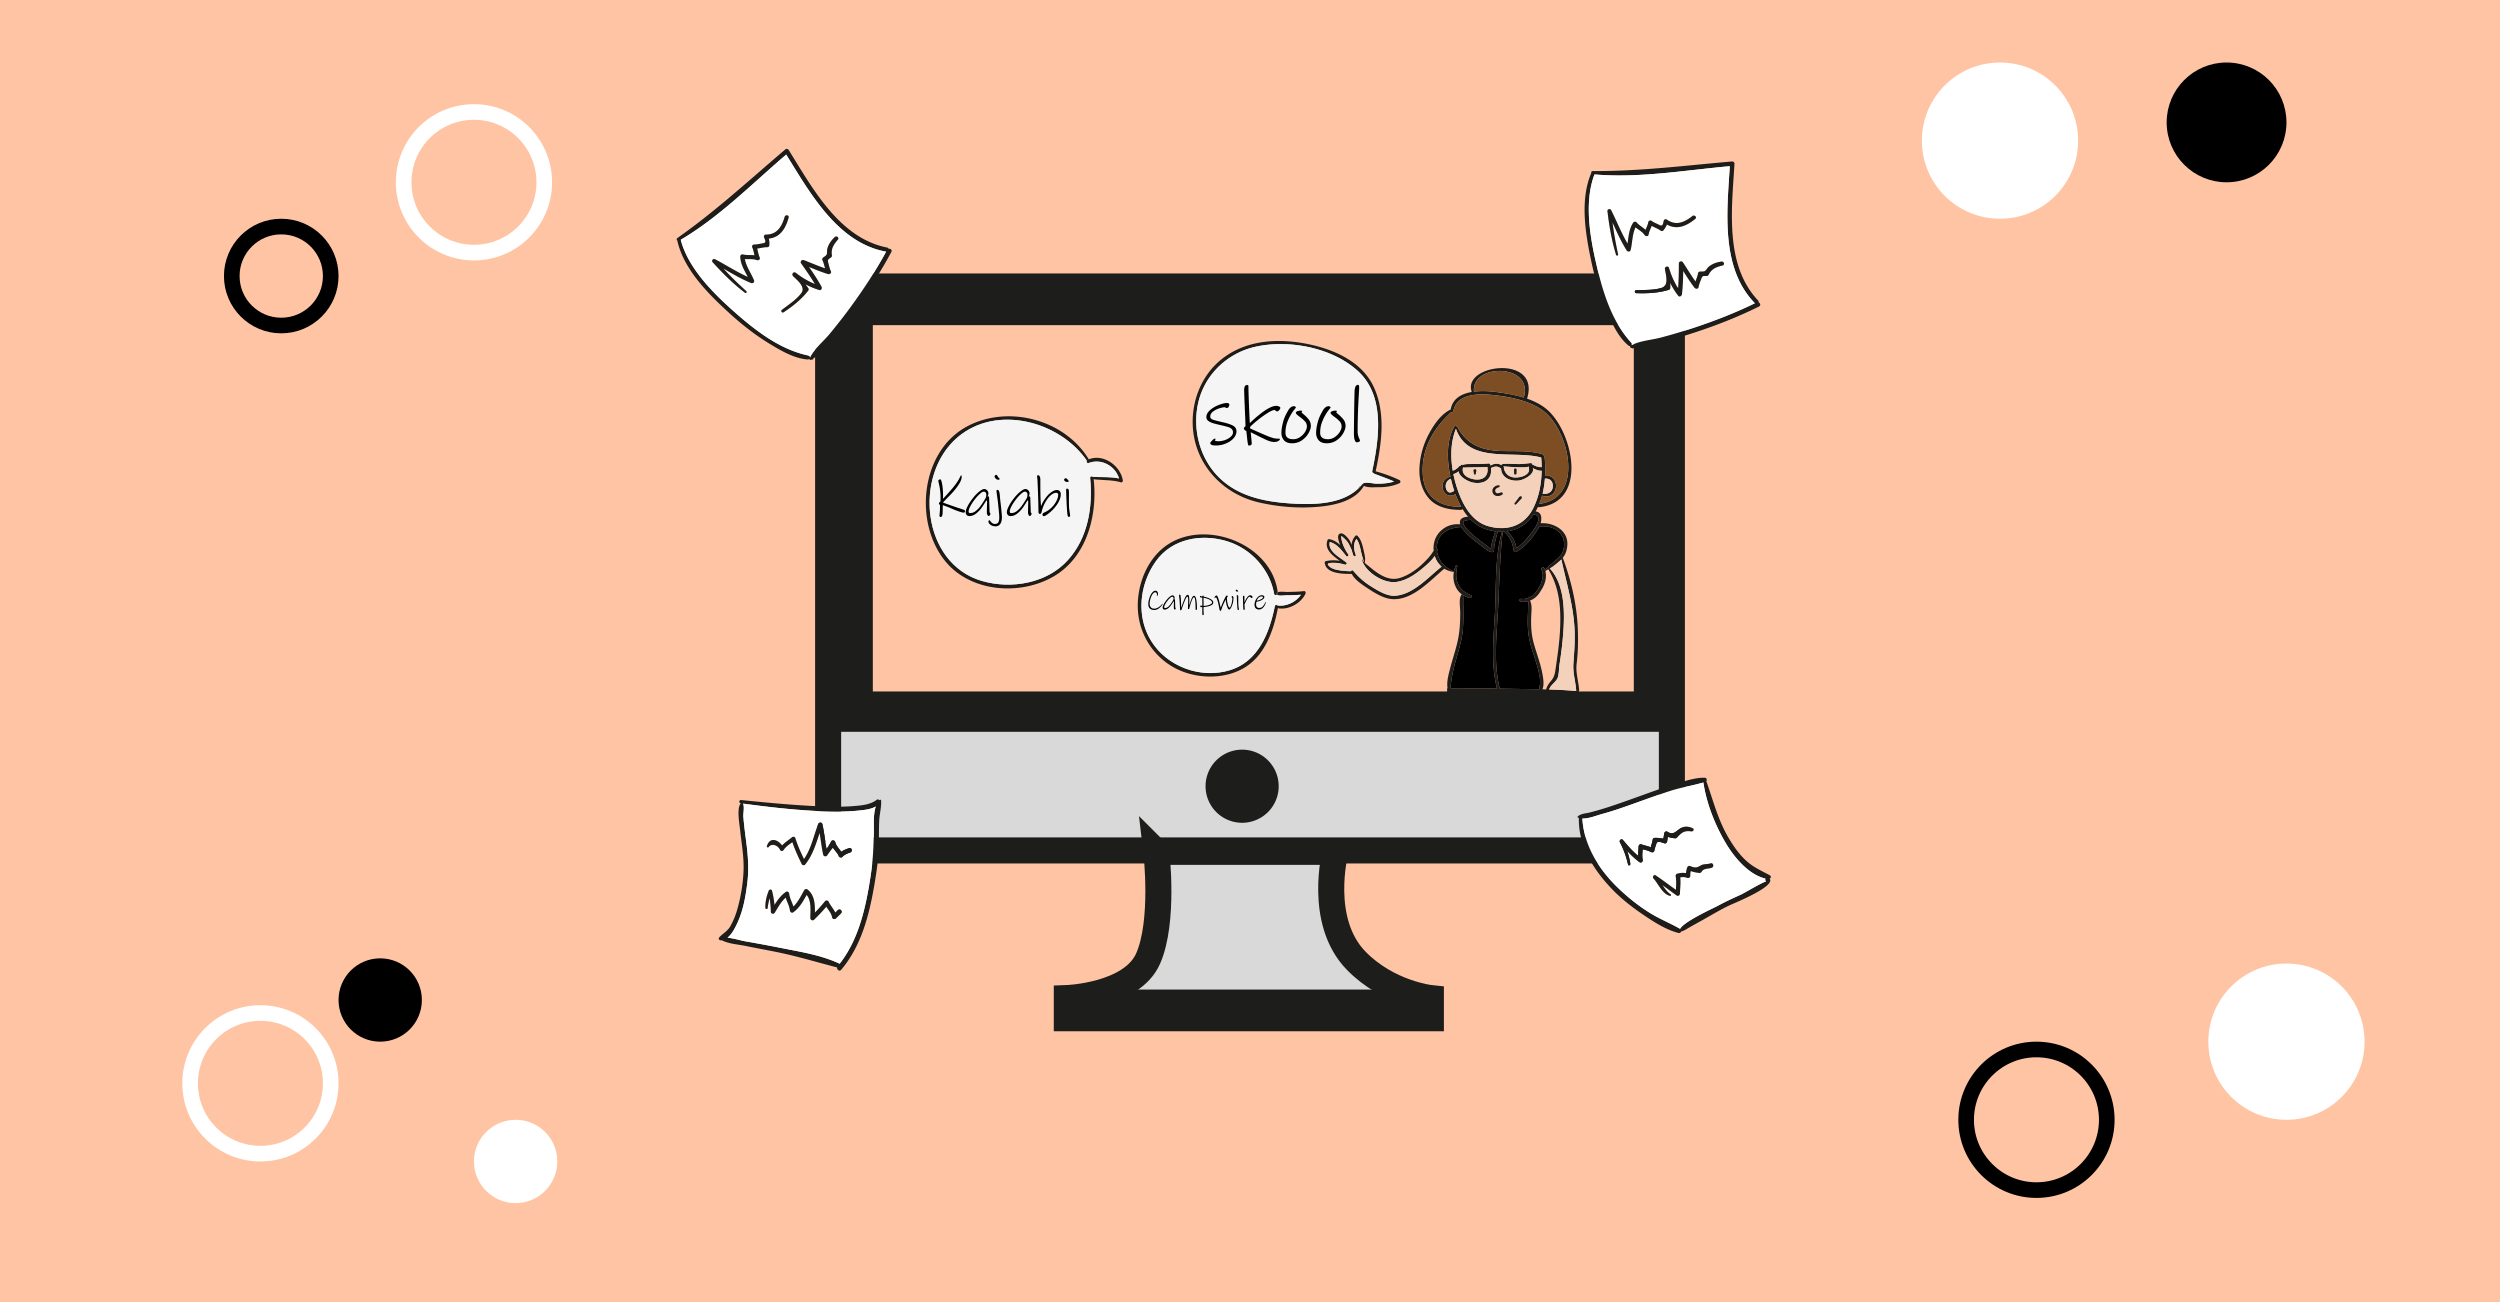 <svg xmlns="http://www.w3.org/2000/svg" width="480" height="250" fill="none"><path fill="#FFC4A3" d="M0 0h480v250H0z"/><circle cx="99" cy="223" r="8" fill="#fff"/><circle cx="73" cy="192" r="8" fill="#000"/><circle cx="384" cy="27" r="15" fill="#fff"/><circle cx="439" cy="200" r="15" fill="#fff"/><circle cx="427.5" cy="23.5" r="11.5" fill="#000"/><circle cx="91" cy="35" r="13.5" stroke="#fff" stroke-width="3"/><circle cx="54" cy="53" r="9.5" stroke="#000" stroke-width="3"/><circle cx="50" cy="208" r="13.5" stroke="#fff" stroke-width="3"/><circle cx="391" cy="215" r="13.5" stroke="#000" stroke-width="3"/><path fill="#D9D9D9" stroke="#1D1D1B" stroke-miterlimit="10" stroke-width="5" d="M321 155.551a7.735 7.735 0 0 1-7.735 7.735h-146.53a7.735 7.735 0 0 1-7.735-7.735V62.735A7.735 7.735 0 0 1 166.735 55h146.53A7.735 7.735 0 0 1 321 62.735v92.816z"/><path fill="#1D1D1B" d="M321 134.404c0 3.373-.29 4.662-.286 6.108H159.573c-.584-1.59-.573-2.735-.573-6.108V61.108c0-3.373 3.463-6.108 7.735-6.108h146.53c4.272 0 7.735 2.735 7.735 6.108v73.296z"/><path fill="#FFC4A3" d="M313.691 62.43H167.583v70.333h146.108V62.431z"/><path fill="#D9D9D9" stroke="#1D1D1B" stroke-miterlimit="10" stroke-width="5" d="M222.016 163.56h34.378s-3.463 13.266 4.011 20.914c6.159 6.302 14.324 7.162 14.324 7.162v3.867h-69.902v-3.867s12.462-.43 15.613-7.592c3.152-7.162 1.576-20.484 1.576-20.484z"/><path stroke="#1D1D1B" stroke-miterlimit="10" stroke-width="5" d="M205.543 192.495h69.33"/><path fill="#1D1D1B" d="M238.489 157.974a7.02 7.02 0 1 0-.001-14.04 7.02 7.02 0 0 0 .001 14.04zm.859-98.694a1.289 1.289 0 1 0 0-2.579 1.289 1.289 0 0 0 0 2.578zm63.849 73.263.005-.012c-.119-1.736-.703-3.353-.484-5.134.278-2.267.309-4.632.209-6.913-.196-4.463-1.275-9.058-2.818-13.241a.197.197 0 0 0-.09-.105c.537-.654.802-1.36.9-2.328.296-2.94-2.566-4.503-5.119-4.352.291-1.021.153-2.186-.969-2.252.17-.29.32-.592.463-.9.053.056.13.088.233.077 9.35-.984 6.566-14.103 1.704-18.569-1.111-1.02-2.524-1.746-4.04-2.275l.011-.024c2.64-8.54-12.572-6.614-10.622-1.256-1.961.338-3.686 1.259-4.04 3.354-1.884.913-3.257 2.947-4.207 4.73-1.103 2.075-1.748 4.419-1.806 6.768-.051 1.97.465 3.958 1.74 5.49 1.522 1.825 4.008 2.333 6.268 2.29a.28.28 0 0 0 .262-.174c.325.532.687 1.04 1.087 1.505-.645-.002-1.41.21-1.556.802a1.3 1.3 0 0 0 .019.653c-2.529-.293-4.854 1.527-5.087 4.08-.032.336-.03.669.005.995-.196.261-.363.558-.558.807-.45.584-.969 1.114-1.5 1.627-1.246 1.198-2.728 2.241-4.387 2.767-1.41.444-2.669.055-3.889-.669-.717-.426-1.375-.95-2.013-1.482-.285-.238-.63-.476-.91-.759.23-.683-.011-1.577-.177-2.313-.212-.949-.471-2.164-1.215-2.857-.1-.092-.275-.111-.373 0a3.027 3.027 0 0 0-.748 1.765c-.143-.466-.336-.918-.707-1.331-.323-.36-1.003-1.148-1.571-.828-.521.294-.294 1.249.108 2.185-.587-.555-1.259-.994-2.119-1.148-.148-.026-.264.04-.315.18-.667 1.794.976 2.987 2.357 3.987-.894-.143-1.778-.153-2.709.061a.261.261 0 0 0-.193.254c.172 2.211 3.588 2.19 5.194 2.198.603 1.172 2.039 2.077 3.06 2.76 1.305.875 3.088 1.971 4.707 2.076 3.905.257 7.238-3.547 9.997-5.841a4.214 4.214 0 0 0 1.82.616c.006 0 .008-.002.014-.005-.299 1.627.243 3.355 1.531 4.315-.002.003-.005.003-.008.005-.64.68-.301 2.516-.298 3.376.002 1.918-.08 3.805-.511 5.681-.402 1.746-.987 3.449-1.436 5.185-.299 1.148-.691 2.563-.482 3.778h-.089v.733c6.462.013 12.926.061 19.388.232 1.923.052 3.819.183 5.72.341.069-.305.147-.607.244-.905zm-7.852-32.53c-.201.767-.72 1.476-1.177 2.111-.791 1.095-1.831 2.334-3.006 3.095-.257-1.277-.778-2.359-1.791-3.19 1.992-.273 3.786-1.318 5.074-3.204.016-.021.029-.045.043-.066.666.19 1.084.373.857 1.254zm-2.781-23.68c-1.854-.575-3.82-.887-5.55-1.099-1.161-.14-2.625-.219-4.013-.04-.593-5.473 11.553-5.486 9.563 1.138zM280.535 97.29c-2.183.042-4.336-.434-5.839-2.12-1.325-1.481-1.624-3.621-1.534-5.531.201-4.26 2.441-7.728 5.465-10.516.148.079.373.04.408-.156.653-3.673 5.439-3.397 8.251-3.054 3.082.376 6.849 1.167 9.307 3.199 4.77 3.942 7.574 16.53-1.045 17.625.209-.51.384-1.04.529-1.582 1.238.518 2.453-.183 2.659-1.537.204-1.344-.728-2.426-2.077-2.334a24.64 24.64 0 0 0-.098-3.571.33.33 0 0 0-.193-.275.315.315 0 0 0-.222-.225c-2.696-.823-5.63-.492-8.405-.643-3.519-.196-6.222-1.392-7.918-4.598a.164.164 0 0 0-.133-.09c-.021-.196-.285-.317-.407-.103-1.651 2.868-1.484 6.574-.788 9.807a.23.23 0 0 0-.13-.016c-1.198.22-1.667 1.516-1.264 2.58.373.992 1.537 1.322 2.325.7.307.832.68 1.66 1.122 2.442l-.013-.002zm8.159-7.646c-.005-.032-.011-.063-.013-.098 1.034.08 2.068.164 3.108.183.527.01 1.188.034 1.736-.143.069.542.167.896-.291 1.352-.453.45-1.17.643-1.786.717-1.426.169-2.42-.49-2.704-1.733a.255.255 0 0 0-.05-.278zm2.799-.545c-.95-.013-1.895-.096-2.844-.04a.223.223 0 0 0-.151.06c-.087-.015-.183.022-.206.13-.005.022-.005.04-.011.061-.659-.415-1.384-.349-2.1.07l-.04-.165c-.032-.13-.175-.254-.315-.24-1.09.116-2.196.092-3.294.118-.497.01-1.166-.04-1.664.172-.103-.066-.251-.077-.346.021a3.07 3.07 0 0 0-.133.146.194.194 0 0 0-.188.063c-.37.4-.751.72-1.275.876-.452-2.69-.397-5.569.614-8.042 2.405 6.852 10.993 4.042 16.374 5.518.053.611.082 1.23.09 1.852-.215-.021-.445-.008-.641-.056a4.562 4.562 0 0 1-1.206-.513c0-.116-.087-.238-.217-.227-.826.08-1.611.207-2.447.196zm-8.405 2.937c-1.297-.188-2.545-.932-2.183-2.276.119.011.238.024.318.019.518-.03 1.042-.032 1.56-.042.926-.022 1.86-.005 2.784-.088.312 1.672-.731 2.64-2.479 2.387zm-3.876 2.206c-.307.167-.574.383-.955.294-.323-.077-.51-.416-.606-.707-.24-.743.08-1.574.823-1.86a.227.227 0 0 0 .093-.066c.092.407.193.807.298 1.196.104.376.217.76.347 1.143zm16.963.535c.228-.94.371-1.908.445-2.879.987-.08 1.582.553 1.518 1.537-.068 1.087-1 1.527-1.963 1.341zm-16.661-1.858a22.024 22.024 0 0 1-.466-1.892c.402-.108.73-.29.997-.547.151 1.114 1.858 2.018 2.866 2.193.875.15 1.947.071 2.645-.54.677-.595.81-1.434.706-2.267.014-.005.024-.005.035-.01.714-.369 1.307-.387 1.915.134.05 1.648 1.728 2.466 3.392 2.275.952-.11 3.087-1.182 2.712-2.391.272.164.561.293.875.391.22.07.538.146.81.114-.048 2.482-.505 4.977-1.616 7.186-1.723 3.433-5.056 4.47-8.636 3.46-3.532-.997-5.291-4.873-6.235-8.106zm2.891 6.863c.797.788 1.728 1.415 2.81 1.788.64.22 1.28.371 1.913.458-.392 1.071-.751 2.159-.868 3.296-.389-.172-.852-.611-1.117-.799a29.143 29.143 0 0 1-2.306-1.807c-.643-.558-1.297-1.164-1.741-1.899-.596-.984.635-.902 1.309-1.037zm-14.5 14.601c-1.611.135-3.373-1-4.68-1.81-1.342-.828-2.413-1.809-3.418-3.002-.13-.154-.368-.056-.426.105-.953-.01-1.897-.082-2.829-.299-.597-.143-1.222-.391-1.568-.923-.315-.482 1.243-.384 1.476-.376.603.019 1.206.185 1.786.339.23.061.452-.257.246-.423-1.172-.956-3.606-2.13-3.175-3.929 1.418.365 2.278 1.606 3.169 2.698.183.225.564-.071.397-.306-.667-.937-1.296-2.212-1.36-3.379-.018-.325.352.106.46.199.405.343.754.738 1.006 1.203.206.389.381.797.563 1.199.064.325.162.651.294.971.114.28.571.166.46-.127-.383-1.037-.523-2.141.133-3.056.547.704.732 1.796.92 2.617.146.629.344 1.222.524 1.825a1.593 1.593 0 0 1-.349-.63c-.016-.06-.106-.034-.093.024.529 2.474 4.207 4.783 6.659 4.431 1.818-.264 3.389-1.277 4.786-2.42.703-.574 1.892-1.551 2.582-2.556a4.488 4.488 0 0 0 1.31 2.04c-2.624 2.082-5.357 5.294-8.873 5.585zm10.611 17.759c.148-3.164 1.315-6.066 2.019-9.135.352-1.545.431-3.124.439-4.706a98.545 98.545 0 0 0-.032-2.664c-.01-.458.093-1.003-.124-1.416.405.27.873.468 1.407.572.358.068.484-.413.148-.543-2.484-.957-3.166-3.015-2.568-5.505.042-.169-.207-.288-.286-.122a4.706 4.706 0 0 0-.368 1.101c-.003 0-.003-.003-.003-.003-1.716-.743-2.976-2.037-3.233-3.828.035-.103.061-.206.077-.307.016-.119-.039-.214-.122-.256-.002-.114-.005-.231 0-.35.114-2.521 2.231-3.669 4.49-3.772a.286.286 0 0 0 .177-.074c.215.381.529.727.791 1.016.884.976 1.958 1.791 3.014 2.568.558.41 1.455 1.302 2.19 1.289a.308.308 0 0 0 .304-.304c.037-1.252.44-2.424.725-3.633.278.024.553.029.828.024-1.431 5.034-1.082 10.492-1.368 15.667-.267 4.765-.796 9.767.405 14.453-2.97-.04-5.939-.061-8.91-.072zm17.009.199c-1.146-.021-2.289-.035-3.432-.056-1.378-.023-2.754-.045-4.132-.063-1.191-4.688-.656-9.694-.381-14.461.304-5.236.352-10.455.939-15.67.095-.002.193-.002.288-.008a.25.25 0 0 0 .048.064c1.106.96 1.59 2.217 1.796 3.638.029.201.289.262.442.18 1.823-.971 3.426-2.992 4.405-4.768.026-.047.05-.098.074-.145a.338.338 0 0 0 .132.018c1.54-.116 3.056.252 4.019 1.543.857 1.151.762 3.034-.159 4.103-.677.791-1.566 1.389-2.328 2.095-.124.117-.421.384-.59.633a3.49 3.49 0 0 0-.148-.368c-.172-.36-.699-.047-.532.31.585 1.248.011 2.632-.667 3.717-.161.256-.65.957-1.119 1.362a1.79 1.79 0 0 1-.309.17c-.045-.069-.143-.106-.201-.03a.851.851 0 0 1-.167.162c-.278.084-.563.145-.828.248a3.951 3.951 0 0 1-.603-.045c-.333-.05-.481.413-.143.516.331.101.659.09.984.011.204.013.421-.032.633-.101-.045.313-.146.688-.146.942-.003.712-.042 1.424-.064 2.133-.042 1.399.003 2.74.267 4.116.342 1.786 1.024 3.506 1.53 5.249.248.862.452 1.738.547 2.63.075.658-.065 1.251-.155 1.875zm1.338.026-.717-.016c.4-.981.119-2.331-.068-3.283-.379-1.923-1.114-3.77-1.627-5.659-.445-1.64-.516-3.251-.466-4.939.032-1.082.238-2.214-.219-3.156.201-.082.394-.183.558-.278.635-.358 1.166-.977 1.532-1.646.68-1.003 1.116-2.254.915-3.442.008-.005.011-.016.003-.024-.003-.002-.003-.005-.005-.008a3.04 3.04 0 0 0-.059-.256c.103-.103.326-.238.558-.365 2.27 3.656 2.493 7.929 2.233 12.135-.135 2.217-.449 4.421-.775 6.617-.153 1.045-.188 1.807-.883 2.627-.395.466-.845 1.077-.98 1.693zm.574.016c.27-.841 1.104-1.299 1.522-2.013.391-.669.346-2.037.468-2.805.339-2.158.609-4.328.749-6.51.248-3.876.185-8.868-2.614-11.919.198-.105.365-.19.418-.227a17.23 17.23 0 0 0 1.444-1.159c.13-.114.246-.227.355-.341.947 4.368 2.238 8.58 2.518 13.074.146 2.302-.042 4.619-.204 6.913-.129 1.855.429 3.471.543 5.281a79.12 79.12 0 0 0-5.199-.294z"/><path fill="#F3D1BB" d="M302.297 120.484c.146 2.302-.042 4.62-.204 6.913-.129 1.855.429 3.471.543 5.281a79.818 79.818 0 0 0-5.199-.294c.27-.841 1.103-1.299 1.521-2.013.392-.669.347-2.037.468-2.805.339-2.158.609-4.328.749-6.51.249-3.876.185-8.868-2.614-11.919.199-.105.365-.19.418-.227.503-.357.982-.749 1.445-1.159.129-.114.246-.227.354-.341.948 4.368 2.239 8.579 2.519 13.074z"/><path fill="#000" d="M299.723 102.613c.857 1.151.762 3.035-.159 4.104-.677.791-1.566 1.389-2.328 2.095-.124.116-.42.384-.59.632a3.273 3.273 0 0 0-.148-.367c-.172-.36-.698-.048-.532.309.585 1.249.011 2.632-.666 3.717-.162.257-.651.958-1.119 1.363a1.825 1.825 0 0 1-.31.169c-.045-.069-.143-.106-.201-.029a.846.846 0 0 1-.167.161c-.277.085-.563.146-.827.249a4.237 4.237 0 0 1-.604-.045c-.333-.051-.481.413-.143.516.331.1.659.09.984.01.204.013.421-.032.633-.1-.045.312-.146.688-.146.942-.003.711-.042 1.423-.064 2.132-.042 1.4.003 2.741.268 4.117.341 1.785 1.024 3.505 1.529 5.248.249.863.452 1.738.548 2.63.074.659-.067 1.251-.157 1.876-1.145-.022-2.288-.035-3.431-.056-1.378-.024-2.754-.045-4.132-.064-1.191-4.688-.656-9.693-.381-14.46.304-5.236.352-10.456.939-15.67.095-.003.193-.003.288-.008a.289.289 0 0 0 .048.064c1.106.96 1.59 2.216 1.796 3.637.029.201.288.262.442.18 1.823-.971 3.426-2.992 4.405-4.767.026-.048.05-.098.074-.146a.36.36 0 0 0 .133.019c1.539-.116 3.055.252 4.018 1.542z"/><path fill="#7D4E24" d="M298.736 93.619c.204-1.344-.728-2.426-2.077-2.334a24.64 24.64 0 0 0-.098-3.571.33.33 0 0 0-.193-.275.315.315 0 0 0-.222-.225c-2.696-.823-5.63-.492-8.405-.643-3.519-.196-6.222-1.392-7.918-4.598a.163.163 0 0 0-.132-.09c-.022-.196-.286-.318-.408-.103-1.651 2.867-1.484 6.574-.788 9.807a.23.23 0 0 0-.13-.016c-1.198.22-1.667 1.516-1.264 2.58.373.991 1.537 1.322 2.325.7.307.831.68 1.66 1.122 2.442-.003 0-.008-.003-.013-.003-2.183.043-4.336-.433-5.839-2.119-1.326-1.481-1.625-3.621-1.535-5.531.201-4.26 2.442-7.728 5.466-10.516.148.079.373.04.407-.157.654-3.672 5.439-3.397 8.252-3.053 3.082.376 6.849 1.167 9.307 3.199 4.77 3.942 7.574 16.53-1.045 17.625.208-.51.383-1.04.529-1.582 1.238.518 2.453-.183 2.659-1.537z"/><path fill="#F3D1BB" d="M296.62 91.9c.987-.08 1.582.552 1.518 1.536-.068 1.087-1 1.527-1.963 1.341.228-.939.37-1.907.445-2.878zm-1.429-1.633c.22.069.537.145.81.114-.048 2.481-.506 4.976-1.617 7.185-1.722 3.434-5.055 4.471-8.635 3.46-3.532-.997-5.291-4.873-6.236-8.106a21.667 21.667 0 0 1-.465-1.892 2.25 2.25 0 0 0 .997-.547c.151 1.114 1.857 2.019 2.865 2.193.876.15 1.948.071 2.646-.54.677-.595.81-1.433.706-2.267.014-.005.024-.005.035-.01.714-.368 1.307-.387 1.915.134.051 1.649 1.728 2.466 3.392 2.276.952-.111 3.087-1.183 2.712-2.392.272.164.56.294.875.392zm-3.511 5.915c.17-.195.522-.428.516-.706a.199.199 0 0 0-.195-.199c-.278.003-.418.304-.569.503-.204.267-.397.545-.614.804-.145.174.077.4.249.249a6.36 6.36 0 0 0 .613-.65zm-3.217-1.243c.194-.15-.013-.471-.23-.4-.349.114-.949.37-1.127-.132-.171-.474.323-.773.709-.87.204-.053.159-.365-.047-.363-.741.008-1.415.593-1.18 1.376.249.83 1.291.844 1.875.389z"/><path fill="#F3D1BB" d="M295.913 87.849c.053.61.082 1.23.09 1.851-.214-.02-.444-.008-.64-.055a4.569 4.569 0 0 1-1.206-.514c0-.116-.088-.238-.217-.227-.826.08-1.611.206-2.447.196-.95-.014-1.895-.096-2.844-.04a.224.224 0 0 0-.151.06c-.087-.015-.183.022-.206.13-.006.022-.006.04-.011.061-.659-.415-1.384-.349-2.1.07l-.04-.165c-.032-.13-.174-.254-.315-.24-1.09.116-2.196.092-3.294.119-.497.01-1.166-.04-1.664.172-.103-.067-.251-.077-.346.02a3.12 3.12 0 0 0-.133.146c-.06-.013-.126 0-.187.064-.371.4-.752.72-1.276.876-.452-2.69-.396-5.57.614-8.043 2.405 6.852 10.992 4.043 16.373 5.519z"/><path fill="#000" d="M294.487 98.76c.667.19 1.085.372.857 1.253-.201.767-.719 1.476-1.177 2.111-.791 1.095-1.83 2.334-3.005 3.095-.257-1.277-.778-2.359-1.791-3.19 1.992-.273 3.786-1.318 5.074-3.204.016-.02.029-.045.042-.066z"/><path fill="#F3D1BB" d="M293.525 89.587c.068.542.166.896-.291 1.352-.453.45-1.17.642-1.786.717-1.426.169-2.421-.49-2.704-1.733a.255.255 0 0 0-.05-.278c-.005-.032-.011-.064-.013-.098 1.034.08 2.068.164 3.108.182.526.011 1.188.035 1.736-.142zm-2.35 1.301c.008-.235.016-.468.016-.703 0-.32-.497-.32-.497 0 0 .235.008.468.013.703.008.305.46.305.468 0z"/><path fill="#7D4E24" d="M283.001 75.195c-.593-5.474 11.553-5.487 9.563 1.138-1.854-.575-3.82-.887-5.55-1.098-1.162-.14-2.625-.22-4.013-.04z"/><path fill="#1D1D1B" d="M292.196 95.476c.006.278-.346.51-.516.706a6.416 6.416 0 0 1-.613.651c-.172.151-.394-.074-.249-.248.217-.26.41-.538.614-.805.151-.198.291-.5.569-.502.108 0 .193.09.195.198zm-1.005-5.291c0 .235-.008.468-.016.703-.008.305-.46.305-.468 0-.005-.235-.013-.468-.013-.703 0-.32.497-.32.497 0zm-2.958 4.355c.217-.072.424.248.23.399-.584.455-1.627.442-1.875-.389-.236-.783.439-1.368 1.18-1.376.206-.002.251.31.047.363-.386.098-.881.396-.709.87.177.502.778.246 1.127.132z"/><path fill="#000" d="M287.561 102.071c.278.024.553.029.828.024-1.431 5.034-1.082 10.492-1.368 15.667-.267 4.765-.796 9.767.405 14.453-2.971-.04-5.939-.061-8.91-.072.148-3.164 1.315-6.066 2.018-9.135.352-1.545.432-3.124.44-4.706.005-.889-.014-1.775-.032-2.664-.011-.458.092-1.003-.125-1.416.405.27.873.469 1.408.572.357.069.484-.413.148-.542-2.484-.958-3.167-3.016-2.569-5.506.043-.169-.206-.288-.285-.121-.17.351-.292.722-.368 1.1-.003 0-.003-.002-.003-.002-1.717-.744-2.976-2.038-3.233-3.828.035-.104.061-.207.077-.307.016-.119-.04-.215-.122-.257-.002-.114-.005-.23 0-.349.114-2.522 2.23-3.669 4.49-3.773a.277.277 0 0 0 .177-.074c.214.381.529.728.791 1.016.884.976 1.958 1.791 3.013 2.569.558.41 1.455 1.301 2.191 1.288a.307.307 0 0 0 .304-.304c.037-1.252.439-2.424.725-3.633z"/><path fill="#000" d="M287.128 102.029c-.392 1.071-.752 2.158-.868 3.296-.389-.172-.852-.611-1.116-.799a28.977 28.977 0 0 1-2.307-1.807c-.643-.558-1.297-1.164-1.741-1.899-.595-.984.635-.902 1.31-1.037.796.788 1.727 1.415 2.809 1.788.64.22 1.28.371 1.913.458z"/><path fill="#F3D1BB" d="M285.567 89.65c.312 1.672-.731 2.64-2.479 2.386-1.297-.188-2.546-.931-2.183-2.275.119.01.238.024.317.019.519-.03 1.043-.032 1.561-.043.926-.02 1.86-.005 2.784-.087zm-2.125.82c.085-.174-.076-.389-.262-.389-.188 0-.349.223-.253.397v.003c.002.008.008.018.01.034.003.03.008.06.013.09.006.053.022.116.03.17.01.102.018.198.071.288a.135.135 0 0 0 .13.071.138.138 0 0 0 .132-.071c.05-.09.058-.185.071-.289.008-.055.016-.116.03-.169.008-.03.008-.06.013-.09.002-.019.008-.03.01-.037 0-.002.003-.005.003-.005 0-.003.002-.003.002-.003z"/><path fill="#1D1D1B" d="M283.437 90.478c-.003.009-.008.02-.011.037-.005.03-.005.061-.013.09-.013.053-.021.114-.029.17-.013.103-.021.198-.071.288a.14.14 0 0 1-.133.072.136.136 0 0 1-.13-.072c-.053-.09-.06-.185-.071-.288-.008-.053-.024-.117-.029-.17-.005-.029-.011-.06-.013-.09-.003-.015-.008-.026-.011-.034v-.002c-.095-.175.066-.397.254-.397.185 0 .347.214.262.389l-.003.002-.002.005z"/><path fill="#1D1D1B" d="M283.443 90.47s-.004 0-.004.004l.004-.004z"/><path fill="#F3D1BB" d="M278.866 93.1c.103.376.216.76.346 1.143-.307.167-.574.383-.955.294-.323-.077-.51-.416-.606-.707-.241-.743.08-1.574.823-1.86a.221.221 0 0 0 .092-.066c.093.408.194.807.3 1.196zm-3.397 13.659a4.489 4.489 0 0 0 1.309 2.04c-2.624 2.082-5.357 5.294-8.873 5.585-1.611.135-3.373-1-4.68-1.81-1.342-.828-2.413-1.809-3.418-3.002-.13-.154-.368-.056-.426.105-.953-.01-1.897-.082-2.828-.298-.598-.143-1.223-.392-1.569-.924-.315-.481 1.243-.383 1.476-.375.603.018 1.206.185 1.786.338.23.061.452-.256.246-.423-1.172-.955-3.606-2.13-3.175-3.929 1.418.365 2.278 1.606 3.169 2.699.183.225.564-.072.397-.307-.667-.937-1.296-2.212-1.36-3.379-.018-.325.352.106.461.199.404.344.754.738 1.005 1.204.206.388.381.796.563 1.198.064.325.162.651.294.971.114.28.572.167.46-.127-.383-1.037-.523-2.14.133-3.056.547.704.733 1.797.92 2.617.146.63.345 1.222.524 1.825a1.59 1.59 0 0 1-.349-.629c-.016-.061-.106-.035-.093.023.53 2.474 4.207 4.784 6.659 4.432 1.818-.265 3.389-1.278 4.786-2.421.704-.574 1.892-1.55 2.583-2.556z"/><path fill="#1D1D1B" d="M268.714 92.182c.217.106.225.484 0 .587-1.251.57-2.611.786-3.981.776-.805-.005-2.096.135-2.866-.26l-.005.014c-1.667 2.852-5.476 3.693-8.519 3.981-3.87.368-7.875.056-11.664-.823-7.053-1.643-12.386-7.442-12.675-14.841-.185-4.762 1.709-9.537 5.458-12.575 4.344-3.518 10.048-4.084 15.429-3.206 5.331.87 11.418 3.198 13.855 8.429 2.367 5.084 1.521 10.926.378 16.222 1.574.447 3.114.984 4.59 1.696zm-4.365.685c1.13.005 2.252-.074 3.32-.418-1.241-.545-2.518-.992-3.783-1.481a.252.252 0 0 1-.137-.12c-.172-.029-.328-.18-.281-.399 1.315-6.217 2.521-14.402-2.756-19.217-4.913-4.482-13.112-6.053-19.517-4.688-5.45 1.161-9.915 5.349-11.146 10.847-1.121 5.016.284 10.558 3.956 14.227 3.64 3.638 8.643 4.691 13.614 5.032 4.566.313 10.733.302 13.881-3.632a.196.196 0 0 1 .125-.069.24.24 0 0 1 .156-.164c.729-.262 1.793.077 2.568.082z"/><path fill="#F5F5F5" d="M267.669 92.45c-1.068.343-2.19.423-3.32.417-.775-.005-1.838-.344-2.569-.082a.242.242 0 0 0-.156.164.199.199 0 0 0-.124.069c-3.148 3.934-9.315 3.945-13.881 3.632-4.972-.341-9.974-1.394-13.615-5.032-3.672-3.669-5.076-9.212-3.955-14.227 1.23-5.498 5.696-9.686 11.146-10.847 6.405-1.365 14.604.206 19.516 4.688 5.278 4.815 4.072 13 2.757 19.217-.048.22.108.37.28.4.03.05.072.095.138.119 1.265.49 2.543.936 3.783 1.481zm-6.524.92c.016-.016-.005-.037-.021-.024-.055.05-.106.106-.167.146-.05.034-.119.029-.174.029-.019 0-.019.026 0 .03.174.001.246-.052.362-.181z"/><path fill="#1D1D1B" d="M261.124 93.346c.016-.013.037.008.021.024-.116.13-.188.182-.362.18-.019-.003-.019-.03 0-.03.056 0 .124.006.174-.029.062-.04.112-.095.167-.145zm-10.749 20.146c.272-.029.37.294.281.49-.823 1.825-3.281 3.206-5.302 2.79-.815 4.167-2.371 8.794-6.106 11.223-3.855 2.511-9.384 2.437-13.429.389-4.267-2.159-7.082-6.493-7.346-11.276-.262-4.722 1.785-10.042 5.899-12.659 7.437-4.73 19.823.109 20.95 9.273a.653.653 0 0 0-.203.129.203.203 0 0 0 0 .284.899.899 0 0 0 .066.053c-.199.103-.506.092-.54-.106-.82-4.768-4.468-8.757-9.037-10.156-4.937-1.514-10.617-.519-13.731 3.907-3.116 4.439-3.767 10.535-.833 15.257 3.064 4.934 9.508 7.291 15.093 5.587 5.474-1.669 7.595-7.161 8.635-12.302.058-.288.384-.285.543-.116 1.645.225 3.534-.672 4.473-2.066-.968.079-1.947.095-2.918.106-.439.008-1.275.177-1.685-.111.101-.053.175-.135.164-.239a9.29 9.29 0 0 0-.026-.227c.492-.212 1.349-.058 1.788-.066 1.087-.021 2.182-.037 3.264-.164z"/><path fill="#F5F5F5" d="M246.87 114.299c.971-.011 1.95-.026 2.918-.106-.939 1.395-2.828 2.291-4.474 2.066-.158-.169-.484-.172-.542.117-1.04 5.14-3.161 10.632-8.635 12.302-5.585 1.703-12.03-.654-15.093-5.588-2.934-4.722-2.283-10.817.833-15.257 3.114-4.426 8.794-5.421 13.731-3.907 4.568 1.399 8.217 5.389 9.037 10.156.034.199.341.209.54.106.41.288 1.246.119 1.685.111z"/><path fill="#1D1D1B" d="M245.348 113.95c.011.103-.063.185-.164.238-.023-.016-.045-.035-.066-.053a.202.202 0 0 1 0-.283.643.643 0 0 1 .204-.13c.01.077.018.151.026.228zm-29.767-21.733c.037.225-.138.46-.386.386-1.278-.384-2.654-.384-3.974-.484-.4-.032-.852-.019-1.238-.135.775 6.981-1.315 15.05-7.794 18.751-6.341 3.622-15.693 2.974-20.567-2.833-6.248-7.447-4.915-21.228 4.053-26.027 7.876-4.215 18.739-1.347 23.374 6.32 2.775-1.137 6.066 1.199 6.532 4.022zm-5.73-.66c1.656.096 3.37-.05 5.005.313-.717-2.424-3.421-3.902-5.841-2.966-.286.109-.49-.264-.358-.481-5.246-7.57-17.339-10.82-24.799-4.458-8.551 7.291-6.852 24.233 4.661 27.575 5.656 1.64 12.508.479 16.554-4.043 3.828-4.28 4.775-10.172 4.235-15.725-.029-.328.349-.391.543-.214z"/><path fill="#F5F5F5" d="M214.856 91.87c-1.635-.363-3.35-.217-5.006-.312-.193-.178-.571-.114-.542.214.54 5.553-.408 11.445-4.236 15.725-4.045 4.522-10.897 5.683-16.553 4.043-11.514-3.342-13.212-20.284-4.662-27.575 7.461-6.363 19.553-3.112 24.8 4.457-.132.217.071.59.357.482 2.421-.936 5.125.543 5.842 2.966z"/><path fill="#1D1D1B" d="M337.646 58.044c.325.129.479.615.085.807-4.027 1.993-8.228 3.651-12.506 5.037a102.508 102.508 0 0 1-6.677 1.942c-1.5.372-3.265 1.043-4.86.99-.055.07-.136.115-.232.078a11.807 11.807 0 0 0-.332-.125c-.144-.055-.203-.232-.11-.343a.391.391 0 0 1-.351-.085c-1.967-1.62-3.165-4.281-4.152-6.562-1.283-2.963-2.222-6.095-2.904-9.249-1.157-5.358-2.321-11.972-.125-17.223.011-.03.033-.047.048-.073-.056-.177.033-.395.283-.395 8.995.063 17.827-1.076 26.774-1.842.229-.018.45.214.435.435-.512 8.585-1.927 19.404 4.521 26.243a.375.375 0 0 1 .103.365zm-12.664 4.963c4.082-1.345 8.092-2.896 11.957-4.783-6.603-6.747-5.358-17.657-4.816-26.313-7.012.623-14.131 1.776-21.21 1.776-1.592 0-3.183-.059-4.772-.195-2.011 5.273-.869 11.972.369 17.289 1.227 5.284 2.944 10.951 6.699 15.02a.354.354 0 0 1 .018.5c1.629-.888 3.902-1.02 5.682-1.496a108.249 108.249 0 0 0 6.073-1.798z"/><path fill="#fff" d="M336.939 58.224c-3.865 1.887-7.874 3.438-11.957 4.783a108.165 108.165 0 0 1-6.073 1.798c-1.779.476-4.053.608-5.682 1.496.115-.132.144-.328-.018-.5-3.755-4.069-5.472-9.736-6.699-15.02-1.238-5.317-2.38-12.016-.368-17.289 1.588.136 3.18.195 4.771.195 7.079 0 14.198-1.153 21.21-1.776-.542 8.656-1.787 19.566 4.816 26.313zm-6.212-7.251c.501-.122.276-.826-.207-.752-.869.129-1.592.357-2.299.877a1.89 1.89 0 0 0-.453.457c-.446.637-.535.575-1.32.575-.176 0-.386.129-.42.316-.092.56-.313 1.073-.497 1.596-.848-1.19-1.603-2.44-2.403-3.659-.224-.343-.788-.221-.788.214 0 1.584-.018 3.165-.14 4.742-.778-1.194-1.323-2.476-1.743-3.869-.158-.512-.881-.295-.792.218.202 1.2.799 3.157-.66 3.592-1.536.46-3.25.376-4.842.435-.368.011-.368.56 0 .575 2.119.07 4.212-.03 6.25-.645a.398.398 0 0 0 .291-.38c0-.31-.004-.615-.007-.92.42.854.917 1.665 1.525 2.442.254.325.678.015.711-.295.17-1.488.225-2.977.243-4.47.689 1.095 1.378 2.186 2.163 3.214.196.254.715.31.785-.103.089-.538.288-.962.479-1.485.269-.734.332-.656 1.073-.656a.43.43 0 0 0 .372-.214c.567-1.183 1.499-1.514 2.679-1.805zm-5.233-8.943c.391-.32-.162-.855-.549-.553-1.525 1.201-3.158 1.953-4.93.67-.199-.143-.534 0-.582.236-.137.682-.21 1.139-.837.807-.523-.272-1.05-.438-1.525-.8-.199-.15-.549 0-.59.24-.096.534-.343 1.006-.534 1.5-.553-.505-1.22-.844-1.736-1.44-.184-.215-.512-.126-.648.084-.792 1.201-.87 2.612-1.076 3.998-1.198-2.07-2.086-4.297-3.154-6.437-.163-.325-.752-.185-.704.191.331 2.834.81 5.675 1.654 8.405.078.25.45.148.395-.107-.446-2.03-.822-4.053-1.073-6.102.829 1.835 1.651 3.674 2.734 5.38.181.284.66.258.745-.1.346-1.433.295-3.02.939-4.355.594.494 1.305.826 1.758 1.504.173.261.674.276.741-.096.103-.605.398-1.12.593-1.684.582.32 1.22.53 1.761.936.133.1.38.066.483-.06.298-.36.531-.725.689-1.138 1.905 1.087 3.755.299 5.446-1.08z"/><path fill="#1D1D1B" d="M330.52 50.22c.483-.073.707.631.206.753-1.179.29-2.111.622-2.679 1.805-.066.133-.228.214-.372.214-.74 0-.803-.078-1.072.656-.192.523-.391.947-.479 1.485-.07.412-.59.357-.785.103-.785-1.028-1.474-2.119-2.163-3.213-.018 1.492-.074 2.98-.243 4.47-.033.309-.457.618-.711.294a13.837 13.837 0 0 1-1.526-2.443c.004.306.008.612.008.921a.398.398 0 0 1-.292.38c-2.037.615-4.13.715-6.249.645-.368-.015-.368-.564 0-.575 1.592-.06 3.305.026 4.842-.435 1.459-.435.862-2.391.659-3.593-.088-.512.634-.73.793-.217.42 1.393.965 2.675 1.743 3.87.121-1.578.14-3.159.14-4.743 0-.435.563-.557.788-.214.8 1.22 1.555 2.469 2.403 3.659.184-.523.405-1.035.497-1.596.033-.187.243-.316.42-.316.785 0 .873.062 1.319-.575a1.9 1.9 0 0 1 .454-.457c.707-.52 1.429-.748 2.299-.877zm-5.575-8.743c.387-.302.94.232.549.553-1.691 1.378-3.541 2.166-5.446 1.08a4.082 4.082 0 0 1-.689 1.138c-.103.125-.35.158-.483.059-.542-.406-1.179-.616-1.761-.936-.195.564-.49 1.08-.593 1.684-.067.372-.568.357-.741.096-.453-.678-1.164-1.01-1.758-1.504-.645 1.334-.593 2.922-.939 4.356-.085.357-.564.383-.745.1-1.083-1.707-1.905-3.546-2.734-5.38.251 2.048.627 4.071 1.072 6.101.056.255-.316.358-.394.107-.844-2.73-1.323-5.571-1.654-8.405-.048-.376.541-.516.704-.191 1.068 2.14 1.956 4.366 3.154 6.437.206-1.386.283-2.797 1.076-3.998.136-.21.464-.299.648-.085.516.597 1.183.936 1.736 1.44.191-.493.438-.965.534-1.499.041-.24.391-.39.59-.24.475.362 1.002.528 1.525.8.627.332.7-.125.837-.807.047-.236.383-.38.582-.236 1.772 1.283 3.404.531 4.93-.67zm-154.337 6.287c.339-.083.747.223.537.608-2.125 3.96-4.585 7.747-7.266 11.357a102.252 102.252 0 0 1-4.313 5.455c-1.005 1.173-2.054 2.743-3.384 3.626-.004.09-.045.172-.144.198-.116.028-.229.06-.343.09-.149.039-.3-.071-.289-.215a.388.388 0 0 1-.334.134c-2.543-.18-5.062-1.652-7.189-2.937-2.763-1.67-5.345-3.676-7.73-5.85-4.05-3.693-8.835-8.405-10.092-13.957-.008-.03-.001-.058-.004-.088-.147-.111-.201-.34.003-.485 7.363-5.166 13.898-11.217 20.741-17.03.175-.148.49-.087.606.101 4.563 7.291 9.685 16.925 18.905 18.756a.38.38 0 0 1 .296.237zm-7.438 11.389c2.546-3.464 4.912-7.053 6.966-10.832-9.292-1.666-14.606-11.276-19.185-18.64-5.351 4.574-10.481 9.643-16.247 13.748a55.838 55.838 0 0 1-4.001 2.609c1.42 5.462 6.236 10.257 10.328 13.87 4.065 3.592 8.751 7.213 14.169 8.349.232.047.322.223.306.397.811-1.668 2.586-3.094 3.76-4.514a107.851 107.851 0 0 0 3.904-4.987z"/><path fill="#fff" d="M170.136 48.321c-2.055 3.78-4.421 7.368-6.966 10.832a107.849 107.849 0 0 1-3.904 4.987c-1.174 1.42-2.949 2.846-3.761 4.514.016-.174-.073-.35-.305-.397-5.419-1.136-10.104-4.757-14.169-8.35-4.092-3.612-8.909-8.407-10.328-13.87a55.562 55.562 0 0 0 4-2.608c5.766-4.106 10.897-9.174 16.247-13.749 4.58 7.365 9.894 16.975 19.186 18.641zm-9.267-2.303c.338-.39-.254-.833-.604-.493-.634.61-1.09 1.214-1.364 2.048-.069.203-.108.42-.105.635.007.778-.101.778-.741 1.233-.144.103-.24.33-.158.502.25.51.367 1.055.52 1.589-1.381-.478-2.721-1.058-4.079-1.588-.382-.148-.771.278-.519.632.919 1.29 1.821 2.589 2.637 3.944-1.326-.521-2.514-1.25-3.664-2.14-.426-.326-.888.27-.519.636.862.861 2.483 2.109 1.546 3.31-.984 1.266-2.429 2.19-3.692 3.162-.293.223.025.67.334.468 1.766-1.172 3.414-2.467 4.716-4.15a.396.396 0 0 0 .017-.478 55.02 55.02 0 0 0-.54-.746 13.84 13.84 0 0 0 2.66 1.105c.395.117.561-.381.408-.653-.725-1.31-1.544-2.555-2.394-3.782 1.196.492 2.39.981 3.625 1.363.307.094.762-.162.58-.54-.24-.489-.324-.95-.471-1.487-.206-.753-.11-.726.493-1.156a.428.428 0 0 0 .179-.39c-.224-1.293.343-2.103 1.135-3.024zm-9.449-4.25c.132-.488-.628-.603-.768-.132-.546 1.863-1.44 3.422-3.628 3.406-.245-.002-.435.31-.337.53.284.634.489 1.049-.213 1.142-.585.081-1.11.252-1.707.234-.249-.008-.447.318-.341.537.232.49.304 1.018.435 1.531-.744-.09-1.483.02-2.25-.167-.274-.067-.49.195-.479.445.051 1.439.807 2.633 1.442 3.881-2.176-.992-4.191-2.29-6.303-3.414-.32-.17-.719.286-.462.564 1.914 2.116 3.952 4.152 6.223 5.887.208.16.452-.14.259-.315-1.541-1.396-3.02-2.826-4.413-4.35 1.74 1.015 3.476 2.036 5.348 2.797.312.127.687-.172.549-.512-.55-1.369-1.513-2.633-1.761-4.093.769.058 1.541-.085 2.303.205.293.112.71-.166.548-.508-.266-.552-.325-1.143-.493-1.716.66-.076 1.301-.275 1.977-.259.166.004.348-.166.359-.328a4.028 4.028 0 0 0-.099-1.327c2.183-.22 3.232-1.935 3.811-4.038z"/><path fill="#1D1D1B" d="M160.265 45.525c.35-.34.942.103.604.493-.792.92-1.359 1.732-1.135 3.024a.428.428 0 0 1-.179.39c-.603.43-.699.403-.493 1.156.147.538.231.998.471 1.488.182.377-.273.633-.579.54-1.236-.383-2.43-.872-3.626-1.364.85 1.227 1.669 2.471 2.394 3.782.153.272-.013.77-.408.653a13.846 13.846 0 0 1-2.66-1.105c.181.247.361.494.541.746a.4.4 0 0 1-.017.478c-1.303 1.683-2.951 2.978-4.717 4.15-.309.202-.627-.245-.334-.468 1.263-.972 2.708-1.896 3.692-3.163.937-1.2-.684-2.448-1.546-3.309-.369-.366.093-.962.519-.637 1.15.891 2.338 1.62 3.664 2.141-.816-1.355-1.718-2.653-2.637-3.944-.252-.354.137-.78.519-.632 1.359.53 2.698 1.11 4.079 1.587-.153-.532-.27-1.078-.52-1.588-.082-.172.014-.399.158-.502.64-.455.748-.455.741-1.233a1.906 1.906 0 0 1 .105-.635c.275-.834.73-1.438 1.364-2.048zm-9.613-3.889c.14-.47.9-.356.768.132-.579 2.103-1.628 3.819-3.81 4.038.11.428.132.86.099 1.327-.012.162-.194.332-.359.328-.677-.016-1.318.183-1.978.26.168.572.227 1.163.493 1.715.162.342-.255.62-.547.508-.763-.29-1.534-.147-2.304-.205.248 1.46 1.212 2.724 1.761 4.093.138.34-.237.639-.549.512-1.872-.761-3.608-1.782-5.347-2.796 1.392 1.523 2.871 2.953 4.412 4.349.193.175-.051.475-.259.315-2.271-1.734-4.309-3.77-6.223-5.887-.257-.278.142-.734.462-.564 2.113 1.124 4.127 2.422 6.304 3.414-.636-1.248-1.391-2.442-1.443-3.88-.011-.25.205-.513.479-.446.767.187 1.507.077 2.25.167-.131-.513-.203-1.04-.435-1.531-.106-.219.092-.545.341-.537.597.018 1.122-.153 1.707-.234.703-.093.498-.508.213-1.142-.098-.22.092-.532.338-.53 2.187.016 3.081-1.543 3.627-3.406zm18.52 112.042c.096 1.267-.309 2.605-.365 3.883-.059 1.401-.048 2.801-.059 4.205-.029 2.767-.412 5.461-.88 8.187-.995 5.789-2.495 11.652-6.353 16.243-.335.402-.866-.022-.788-.446-3.95-1.024-7.801-2.196-11.817-3.003-1.957-.391-3.917-.748-5.87-1.146-1.356-.28-3.173-.383-4.441-1.069a1.597 1.597 0 0 1-.269.008c-.287-.022-.442-.347-.235-.568.729-.781 1.595-1.179 2.159-2.185a14.98 14.98 0 0 0 1.352-3.353c.656-2.377 1.065-4.849 1.157-7.314.096-2.631-.401-5.218-.667-7.823-.084-.833-.726-4.282.177-5.056-.033-.003-.066-.011-.096-.014-.353-.048-.269-.656.085-.623 4.521.457 9.035.899 13.575 1.135 2.623.136 5.277.243 7.9.04 1.555-.121 3.316-.232 4.599-1.219.184-.144.398-.056.523.103.029-.026.052-.055.081-.081a.137.137 0 0 1 .232.096zm-1.393 5.976c.019-1.267-.14-3.331.376-4.819-.984.597-2.435.707-3.438.81-2.664.266-5.361.199-8.033.063-4.69-.24-9.37-.789-14.024-1.415.317.615.011 1.901.066 2.535.126 1.529.321 3.051.52 4.573.354 2.682.575 5.266.258 7.959-.302 2.528-.744 5.118-1.758 7.469-.372.862-1.083 2.414-2.06 3.21 1.205.118 2.484.53 3.586.726 2.163.379 4.329.77 6.481 1.204 3.755.752 7.904 1.386 11.39 3.033.026.011.041.029.063.044 3.777-4.823 5.074-11.08 5.976-17.012.428-2.819.546-5.535.597-8.38z"/><path fill="#fff" d="M168.155 154.835c-.516 1.488-.357 3.552-.376 4.819-.051 2.845-.169 5.561-.597 8.38-.902 5.932-2.199 12.189-5.976 17.012-.022-.015-.037-.033-.063-.044-3.486-1.647-7.635-2.281-11.39-3.033a262.894 262.894 0 0 0-6.481-1.205c-1.102-.195-2.381-.607-3.585-.725.976-.796 1.687-2.348 2.059-3.21 1.014-2.351 1.456-4.941 1.758-7.469.317-2.694.096-5.277-.258-7.959-.199-1.522-.394-3.044-.52-4.573-.055-.634.251-1.92-.066-2.535 4.654.626 9.334 1.175 14.024 1.415 2.672.136 5.369.203 8.033-.063 1.003-.103 2.454-.213 3.438-.81zm-4.901 8.836c.513-.188.303-.999-.228-.826-.512.17-1.061.373-1.503.704-.42-.626-1.006-1.186-1.161-1.879-.074-.35-.63-.442-.785-.103-.232.501-.556.936-.881 1.37-.287-1.566-.446-3.15-.799-4.705-.103-.438-.675-.357-.811 0-.855 2.251-1.334 4.709-2.716 6.71-.637-1.301-1.223-2.609-1.658-4.002-.092-.298-.431-.364-.659-.173-.664.56-1.342.947-1.891 1.566-.821-1.146-2.365-1.695-2.925.137-.052.169.199.335.317.184.678-.874 1.857-.299 2.24.549.125.276.516.217.656 0 .438-.671 1.072-1.065 1.687-1.511.491 1.459 1.124 2.841 1.81 4.226.11.218.479.281.637.082 1.441-1.784 2.071-3.936 2.786-6.066.228 1.393.379 2.797.693 4.175.084.376.593.398.781.1.328-.524.722-.984 1.061-1.489.357.542.855 1.002 1.102 1.636.103.269.493.464.722.188.383-.464.976-.674 1.525-.873zm-1.757 11.695c.405-.416-.225-1.043-.641-.637-.162.158-.317.324-.476.486-.353-.733-.95-1.359-1.286-2.104-.11-.239-.516-.295-.681-.088a27.727 27.727 0 0 1-1.95 2.189c.022-1.614-.062-3.317-1.374-4.396-.206-.17-.52-.17-.667.088-.63 1.087-1.168 2.281-2.086 3.147-.261-.818-.703-1.574-.81-2.443-.037-.28-.343-.568-.634-.361-.954.674-1.599 1.547-2.185 2.502a19.1 19.1 0 0 0-.479-2.72c-.085-.346-.523-.28-.634 0-.413 1.017-.682 2.174-.641 3.283.011.236.398.314.431.059.088-.652.206-1.3.387-1.927.122.862.225 1.721.232 2.605.004.398.538.538.744.199.627-1.039 1.202-2.1 2.104-2.907.262.829.704 1.588.815 2.461.033.284.342.575.634.365 1.204-.858 1.875-2.093 2.579-3.345.954 1.193.722 2.995.707 4.454 0 .376.472.568.734.303.807-.807 1.599-1.618 2.328-2.491.428.663.992 1.286 1.121 2.059.055.343.519.409.737.196.331-.325.667-.645.991-.977z"/><path fill="#1D1D1B" d="M163.026 162.845c.531-.173.741.638.229.826-.549.199-1.143.409-1.526.873-.228.276-.619.081-.722-.188-.247-.634-.744-1.094-1.102-1.636-.339.505-.733.966-1.061 1.489-.188.298-.696.276-.781-.1-.313-1.378-.464-2.782-.693-4.175-.715 2.13-1.345 4.282-2.786 6.066-.158.199-.527.136-.637-.081-.685-1.386-1.319-2.768-1.809-4.227-.616.446-1.249.84-1.688 1.511-.14.217-.531.276-.656 0-.383-.848-1.562-1.423-2.24-.549-.118.151-.369-.015-.317-.184.56-1.832 2.104-1.283 2.926-.137.549-.619 1.227-1.006 1.89-1.566.228-.191.567-.125.659.173.435 1.393 1.021 2.701 1.659 4.002 1.381-2.001 1.86-4.459 2.715-6.71.137-.357.708-.438.811 0 .354 1.555.512 3.139.8 4.705.324-.434.648-.869.88-1.37.155-.339.711-.247.785.103.155.693.741 1.253 1.161 1.879.442-.331.991-.534 1.503-.704zm-2.171 11.884c.417-.405 1.047.221.642.637-.325.332-.66.653-.992.977-.217.214-.681.147-.737-.195-.129-.774-.692-1.397-1.12-2.06-.729.873-1.522 1.684-2.329 2.491-.261.265-.733.073-.733-.303.015-1.459.247-3.261-.707-4.454-.704 1.252-1.375 2.487-2.58 3.345-.291.21-.6-.081-.633-.364-.111-.874-.553-1.633-.815-2.462-.903.807-1.477 1.868-2.104 2.907-.206.339-.74.199-.744-.199-.007-.884-.111-1.742-.232-2.605a13.417 13.417 0 0 0-.387 1.927c-.033.255-.42.177-.431-.059-.041-1.109.228-2.266.641-3.283.11-.28.549-.346.634 0a19.1 19.1 0 0 1 .479 2.72c.586-.955 1.23-1.828 2.185-2.502.291-.207.597.081.634.361.106.869.549 1.625.81 2.443.918-.866 1.456-2.06 2.086-3.147.147-.258.46-.258.667-.088 1.312 1.079 1.396 2.782 1.374 4.396a27.516 27.516 0 0 0 1.949-2.189c.166-.207.572-.151.682.088.335.745.932 1.371 1.286 2.104.159-.162.313-.328.475-.486zm178.935-6.682c.321.177.236.523 0 .678 1.124 1.466-6.739 4.646-7.554 5.022-1.883.866-3.684 1.983-5.497 2.989-1.006.563-2.02 1.116-3.011 1.702-.125.077-.777.435-.939.387-.063.202-.258.368-.513.306-2.435-.605-4.889-2.215-6.942-3.615-2.207-1.507-4.329-3.191-6.157-5.155-3.397-3.644-6.132-8.125-6.036-13.258 0-.026.011-.041.015-.063a1.434 1.434 0 0 1-.225-.092.105.105 0 0 1-.022-.166c.619-.6 1.555-.585 2.373-.795a56.427 56.427 0 0 0 3.081-.885c2.207-.704 4.381-1.492 6.558-2.277 2.193-.789 4.382-1.588 6.615-2.255 1.816-.545 3.85-1.286 5.766-1.249.373.007.494.42.314.659 1.293 3.667 2.236 7.414 4.222 10.804.947 1.614 2.027 3.191 3.412 4.459 1.412 1.289 2.904 1.912 4.54 2.804zm-5.428 3.663c.653-.303 4.503-2.62 4.757-2.44a.454.454 0 0 1-.147-.575c-3.32-.777-6.128-4.237-7.727-6.99-2.015-3.46-3.607-7.487-4.197-11.47-2.078.615-4.256.939-6.338 1.613-2.229.723-4.433 1.522-6.643 2.315-2.149.766-4.304 1.543-6.511 2.137-.999.269-2.532.91-3.744.855.302 5.166 3.143 9.742 6.802 13.272 1.861 1.795 3.884 3.427 6.08 4.801 1.898 1.191 3.961 2.001 5.888 3.11.748-1.433 6.482-4.005 7.333-4.473 1.452-.8 2.944-1.459 4.447-2.155z"/><path fill="#fff" d="M339.12 169.27c-.255-.18-4.105 2.137-4.757 2.44-1.504.696-2.996 1.356-4.448 2.155-.851.468-6.585 3.04-7.333 4.473-1.927-1.109-3.99-1.919-5.888-3.11-2.196-1.374-4.219-3.006-6.08-4.801-3.659-3.53-6.5-8.106-6.802-13.272 1.212.055 2.745-.586 3.744-.855 2.207-.594 4.363-1.371 6.511-2.137 2.211-.793 4.414-1.592 6.643-2.315 2.082-.674 4.26-.998 6.338-1.613.59 3.983 2.182 8.01 4.197 11.47 1.599 2.753 4.407 6.213 7.727 6.99a.456.456 0 0 0 .148.575zm-10.472-2.657c.53-.187.302-1.039-.233-.847-.586.21-1.289.066-1.835.387-.825.483-1.131.523-2.111.114-.229-.096-.461.1-.531.302a4.403 4.403 0 0 0-.228 1.069c-.564-.089-1.076-.055-1.68.107-.24.066-.336.298-.295.523.147.858.085 1.717.04 2.579-1.297-.91-2.55-1.883-3.869-2.763-.357-.24-.718.283-.442.578.955 1.032 1.677 2.963 3.162 3.342.188.048.287-.206.129-.309-.638-.417-1.109-1.072-1.548-1.754.907.674 1.806 1.356 2.734 2.001.262.184.593-.063.604-.347.037-1.054.174-2.089.063-3.135.464-.107.925-.07 1.386.11a.435.435 0 0 0 .545-.413 2.94 2.94 0 0 1 .088-.913 6.726 6.726 0 0 0 1.692.364.432.432 0 0 0 .376-.213c.39-.715 1.304-.549 1.953-.782zm-3.888-6.982c.335.044.619-.424.251-.601-.675-.328-1.441-.457-2.152-.103-1.021.505-1.474 1.566-2.716.766-.295-.188-.586.07-.623.358-.04.324-.103.648-.162.973a7.916 7.916 0 0 0-1.636-.159c-.166 0-.372.125-.398.302-.074.524-.247 1.006-.379 1.504-.594-.225-1.205-.343-1.817-.56-.262-.092-.509.147-.52.394-.025.619-.088 1.223-.077 1.831-1.098-.906-2.012-1.975-2.937-3.073-.28-.332-.762.092-.575.446a16.756 16.756 0 0 1 1.559 4.3c.066.306.509.17.461-.129-.14-.873-.358-1.71-.627-2.531.73.803 1.504 1.555 2.406 2.203.31.221.649-.143.586-.449-.14-.686-.066-1.367-.011-2.049.553.155 1.095.265 1.629.545.221.111.553.026.604-.247.092-.49.262-.939.417-1.415.191-.6 1.138-.125 1.536-.014.284.077.487-.14.52-.398.037-.288.092-.571.143-.859.446.173.929.251 1.412.288.103.011.217-.048.291-.122.995-.991 1.371-1.4 2.815-1.201z"/><path fill="#1D1D1B" d="M328.415 165.766c.534-.192.763.66.232.847-.648.233-1.562.067-1.953.782a.43.43 0 0 1-.375.213 6.726 6.726 0 0 1-1.692-.364 2.91 2.91 0 0 0-.088.913.436.436 0 0 1-.546.413 2.3 2.3 0 0 0-1.385-.11c.11 1.046-.026 2.081-.063 3.135-.011.284-.342.531-.604.347-.929-.645-1.828-1.327-2.734-2.001.438.682.91 1.337 1.547 1.754.159.103.059.357-.128.309-1.485-.379-2.208-2.31-3.162-3.342-.276-.295.085-.818.442-.578 1.319.88 2.572 1.853 3.869 2.763.044-.862.107-1.721-.04-2.579-.041-.225.055-.457.294-.523.605-.162 1.117-.196 1.681-.107.033-.361.099-.693.228-1.069.07-.202.302-.398.531-.302.98.409 1.286.369 2.111-.114.545-.321 1.249-.177 1.835-.387zm-3.405-6.736c.369.177.085.645-.25.601-1.445-.199-1.82.21-2.815 1.201-.074.074-.188.133-.291.122-.483-.037-.966-.115-1.412-.288-.051.288-.106.571-.143.859-.033.258-.236.475-.52.398-.398-.111-1.345-.586-1.536.014-.155.476-.325.925-.417 1.415-.051.273-.383.358-.604.247-.534-.28-1.076-.39-1.629-.545-.055.682-.129 1.363.011 2.049.063.306-.276.67-.586.449-.902-.648-1.676-1.4-2.406-2.203.269.821.487 1.658.627 2.531.048.299-.395.435-.461.129a16.756 16.756 0 0 0-1.559-4.3c-.188-.354.295-.777.575-.446.925 1.098 1.839 2.167 2.937 3.073-.011-.608.052-1.212.077-1.831.011-.247.258-.486.52-.394.612.217 1.223.335 1.817.56.132-.498.305-.98.379-1.504.026-.177.232-.302.398-.302a7.923 7.923 0 0 1 1.636.159c.059-.325.122-.649.162-.973.037-.288.328-.545.623-.358 1.242.8 1.695-.261 2.716-.766.711-.354 1.477-.225 2.151.103z"/><path fill="#000" d="M233.508 85.53c-.446 0-.747-.042-.903-.125-.156-.083-.234-.197-.234-.343 0-.093.119-.254.358-.483.239-.239.4-.358.483-.358.125 0 .187.026.187.078 0 .041-.026.083-.078.124-.052.042-.077.078-.077.11 0 .041.062.083.186.124.136.042.297.063.483.063.437 0 .873-.078 1.309-.234.447-.166.81-.38 1.091-.639.28-.26.42-.535.42-.826 0-.28-.088-.503-.264-.67a1.545 1.545 0 0 0-.67-.358 19.82 19.82 0 0 0-1.325-.343c-.685-.156-1.22-.29-1.604-.405-.374-.124-.676-.275-.904-.452a.869.869 0 0 1-.343-.7c0-.5.244-.956.732-1.372a5.662 5.662 0 0 1 1.683-.981c.634-.24 1.122-.359 1.465-.359.353 0 .529.104.529.312a.911.911 0 0 1-.124.42.405.405 0 0 1-.577.156.371.371 0 0 0-.218-.078c-.208 0-.535.068-.981.203a3.929 3.929 0 0 0-1.216.608c-.363.27-.545.597-.545.981 0 .25.14.436.421.561.291.114.825.26 1.604.436.094.031.187.057.281.078.093.01.176.026.249.047.8.187 1.413.4 1.839.639.425.239.638.597.638 1.075 0 .457-.187.898-.56 1.324-.364.416-.847.748-1.449.997-.603.26-1.231.39-1.886.39zm11.706-6.544c-.083 0-.177-.041-.281-.124-.103-.094-.176-.14-.218-.14-.28 0-.727.191-1.34.576a19.74 19.74 0 0 0-1.885 1.355c-.644.52-1.137.96-1.48 1.325l.016.28c.789.364 1.667.753 2.633 1.168.966.416 1.636.66 2.01.733a6.137 6.137 0 0 0 .747.062c.094 0 .172.005.234.016.062.01.094.03.094.062 0 .124-.099.25-.296.374-.187.124-.473.187-.857.187-.343 0-.811-.125-1.403-.374a40.258 40.258 0 0 1-2.072-1.013l-.981-.483c.135 1.32.202 2.046.202 2.181 0 .115-.057.208-.171.28a.683.683 0 0 1-.374.11c-.083 0-.151-.125-.203-.374-.051-.25-.114-.743-.187-1.48l-.109-.95a1.018 1.018 0 0 1-.327-.219c-.093-.103-.14-.197-.14-.28 0-.125.104-.27.312-.436a84.45 84.45 0 0 0-.094-2.4c-.041-1.038-.073-1.796-.093-2.274l-.078-2.166c0-.29.036-.54.109-.748.073-.207.234-.311.483-.311.093 0 .156.02.187.062.031.031.047.099.047.203 0 .477.031 1.589.093 3.334.073 1.734.13 2.97.171 3.708 2.317-2.202 4.01-3.303 5.079-3.303.219 0 .4.041.546.124.156.073.233.15.233.234 0 .145-.072.301-.218.467-.135.156-.265.234-.389.234zm2.857 6.123c-.696 0-1.21-.192-1.543-.576-.332-.385-.498-.862-.498-1.434 0-.498.088-1.116.265-1.854a7.84 7.84 0 0 1 .779-1.978c.02-.042.104-.193.249-.452.156-.27.327-.473.514-.608a.95.95 0 0 1 .592-.218c.094 0 .177.026.249.078.084.041.125.099.125.171 0 .021-.031.073-.093.156-.052.073-.094.13-.125.171a7.336 7.336 0 0 0-.857 1.262 8.906 8.906 0 0 0-.685 1.574 5.881 5.881 0 0 0-.234 1.698c0 .82.498 1.231 1.496 1.231.467 0 .898-.135 1.293-.405.405-.27.727-.597.966-.982.239-.394.358-.753.358-1.075 0-.363-.119-.68-.358-.95a6.072 6.072 0 0 0-.982-.857 5.382 5.382 0 0 1-.592-.483c-.125-.124-.187-.228-.187-.311 0-.125.088-.224.265-.296a1.45 1.45 0 0 1 .623-.125c.135 0 .223.01.265.031.042.01.062.036.062.078 0 .02-.02.057-.062.109-.031.042-.047.078-.047.11 0 .03.104.134.312.31.415.343.763.691 1.044 1.044.28.354.42.77.42 1.247 0 .405-.15.872-.451 1.402-.302.53-.728.987-1.278 1.371a3.277 3.277 0 0 1-1.885.561zm6.664 0c-.696 0-1.21-.192-1.543-.576-.332-.385-.498-.862-.498-1.434 0-.498.088-1.116.265-1.854a7.84 7.84 0 0 1 .779-1.978c.021-.042.104-.193.249-.452.156-.27.327-.473.514-.608a.951.951 0 0 1 .592-.218.42.42 0 0 1 .25.078c.083.041.124.099.124.171 0 .021-.031.073-.093.156-.052.073-.094.13-.125.171a7.336 7.336 0 0 0-.857 1.262 8.906 8.906 0 0 0-.685 1.574 5.881 5.881 0 0 0-.234 1.698c0 .82.498 1.231 1.496 1.231.467 0 .898-.135 1.293-.405.405-.27.727-.597.966-.982.239-.394.358-.753.358-1.075 0-.363-.119-.68-.358-.95a6.072 6.072 0 0 0-.982-.857 5.382 5.382 0 0 1-.592-.483c-.125-.124-.187-.228-.187-.311 0-.125.088-.224.265-.296a1.45 1.45 0 0 1 .623-.125c.135 0 .224.01.265.031.042.01.062.036.062.078 0 .02-.02.057-.062.109-.031.042-.047.078-.047.11 0 .03.104.134.312.31.415.343.763.691 1.044 1.044.28.354.42.77.42 1.247 0 .405-.15.872-.451 1.402-.302.53-.727.987-1.278 1.371a3.274 3.274 0 0 1-1.885.561zm5.729-.187c-.124 0-.244-.145-.358-.436-.104-.301-.156-.753-.156-1.356.01-1.173.026-2.591.047-4.253.031-1.662.057-2.913.078-3.755.01-.3.062-.581.156-.841.103-.26.28-.39.529-.39.083 0 .135.047.156.14.031.084.047.25.047.5 0 .01-.005.046-.016.108v.296c-.187 2.732-.28 5.396-.28 7.993 0 .332.072.685.218 1.06.156.373.234.57.234.591 0 .104-.068.187-.203.25a1.067 1.067 0 0 1-.452.093zm-37.356 31.28a3.092 3.092 0 0 1-.63.619 1.422 1.422 0 0 1-.871.296c-.335 0-.608-.095-.82-.284-.212-.194-.318-.478-.318-.854 0-.257.044-.547.134-.871.089-.323.193-.604.312-.842.123-.242.264-.443.424-.603.164-.16.328-.24.491-.24.16 0 .283.058.369.173a.685.685 0 0 1 .133.43.537.537 0 0 1-.039.195.718.718 0 0 1-.078.162c-.029.045-.052.067-.067.067-.029 0-.044-.017-.044-.05 0-.011.005-.036.016-.073a.309.309 0 0 0 .023-.1.972.972 0 0 0-.034-.263.324.324 0 0 0-.111-.173.278.278 0 0 0-.184-.072c-.268 0-.519.258-.754.776a4.05 4.05 0 0 0-.234.703c-.063.26-.095.511-.095.753 0 .167.033.32.1.458.071.137.17.247.296.329a.83.83 0 0 0 .452.122c.272 0 .517-.065.737-.195.223-.13.442-.297.658-.502a.994.994 0 0 0 .078-.123c.045-.078.078-.117.101-.117.022 0 .037.006.044.017.008.011.012.031.012.061 0 .037-.034.104-.101.201zm2.627.592a.31.31 0 0 1-.055.156c-.038.056-.075.083-.112.083-.063 0-.112-.039-.145-.117a.679.679 0 0 1-.05-.273c0-.089.005-.357.016-.804l.006-.212c0-.085-.022-.147-.067-.184-.167.283-.324.528-.469.737a3.037 3.037 0 0 1-.552.591c-.223.182-.458.274-.703.274a.358.358 0 0 1-.279-.112.433.433 0 0 1-.095-.29c0-.149.067-.352.201-.608a4.88 4.88 0 0 1 .513-.787c.209-.268.417-.487.625-.659.138-.111.248-.186.329-.223a.499.499 0 0 1 .218-.061c.06 0 .121.018.184.056a.5.5 0 0 1 .162.156.4.4 0 0 1 .067.229.627.627 0 0 1-.095.329l.095-.028c.041 0 .065.05.072.151.004.059.008.18.012.362.007.183.013.333.016.452a158.207 158.207 0 0 0 .023.631.163.163 0 0 0 .044.084c.026.026.039.048.039.067zm-.485-1.568a.964.964 0 0 0 .067-.363.295.295 0 0 0-.073-.201.215.215 0 0 0-.184-.089c-.093 0-.212.063-.357.189a3.858 3.858 0 0 0-.53.57c-.186.234-.34.466-.463.697-.123.231-.184.413-.184.547 0 .112.052.167.156.167a.916.916 0 0 0 .58-.223c.186-.149.352-.325.497-.53.149-.208.312-.463.491-.764zm4.404 1.88c-.067 0-.1-.033-.1-.1 0-.752-.024-1.327-.073-1.725-.048-.401-.132-.602-.251-.602-.201 0-.495.701-.881 2.103v.006a.168.168 0 0 1-.045.117.158.158 0 0 1-.117.045c-.067 0-.101-.034-.101-.101 0-.148.008-.379.023-.692.014-.349.022-.625.022-.825a4.2 4.2 0 0 0-.028-.592c-.015-.119-.05-.178-.106-.178-.127 0-.286.232-.48.697a24.776 24.776 0 0 0-.608 1.635l-.05.145a.257.257 0 0 1-.067.095.124.124 0 0 1-.09.039.243.243 0 0 1-.089-.011c-.015-.008-.024-.03-.028-.067a12.241 12.241 0 0 1-.044-.731 8.003 8.003 0 0 1-.023-.385 20.33 20.33 0 0 0-.1-1.272 6.49 6.49 0 0 1-.045-.374c0-.03.015-.065.045-.106.03-.041.057-.062.084-.062.059 0 .107.043.145.129.018.041.039.204.061.491.022.286.041.641.056 1.066l.028.853c.204-.632.416-1.205.636-1.718.219-.517.42-.776.602-.776.123 0 .207.089.252.268.044.178.067.437.067.775 0 .179-.004.436-.012.77l-.005.257c.152-.532.303-.978.452-1.339.152-.361.305-.541.457-.541.383 0 .575.848.575 2.544a.152.152 0 0 1-.045.112.148.148 0 0 1-.117.05zm1.44-.552c-.007.253-.011.459-.011.619 0 .212.009.405.028.58.007.067.011.114.011.14 0 .059-.013.11-.039.15a.122.122 0 0 1-.112.067c-.067 0-.104-.024-.111-.072l-.017-.296c-.004-.13-.006-.262-.006-.396l.006-.781-.106.005a1.757 1.757 0 0 1-.145.006c-.089 0-.134-.061-.134-.184 0-.09.022-.134.067-.134.015 0 .059.011.134.033a.653.653 0 0 0 .189.034l-.005-1.579a3.788 3.788 0 0 0-.184-.017.56.56 0 0 1-.207-.056.124.124 0 0 1-.061-.111c0-.097.019-.146.056-.146.041 0 .091.015.15.045l.067.034c.038.014.09.026.157.033a.459.459 0 0 1 .061-.123c.022-.022.063-.033.123-.033.074 0 .111.015.111.044a.211.211 0 0 1-.016.062.183.183 0 0 0-.017.078c.23.033.491.102.781.206.294.101.547.229.759.385.216.157.324.328.324.514 0 .264-.172.469-.514.614-.342.145-.788.238-1.339.279zm-.022-1.786a78.586 78.586 0 0 1 .022 1.562c.223 0 .461-.028.714-.083.253-.06.465-.138.636-.235.175-.1.263-.21.263-.329 0-.156-.09-.297-.268-.424a2.381 2.381 0 0 0-.648-.312 4.686 4.686 0 0 0-.719-.179zm4.952 2.265c-.112 0-.218-.107-.318-.323a3.758 3.758 0 0 1-.251-.781 5.631 5.631 0 0 1-.117-.832 17.27 17.27 0 0 0-.324.659 9.737 9.737 0 0 0-.274.619 13.947 13.947 0 0 0-.284.82c-.008.03-.019.051-.034.062-.011.011-.029.016-.055.016a.191.191 0 0 1-.129-.039.295.295 0 0 1-.072-.111l-.045-.229a25.855 25.855 0 0 0-.212-1.038 6.865 6.865 0 0 0-.251-.837c-.086-.219-.151-.329-.195-.329-.015 0-.038.013-.067.039a.94.94 0 0 1-.084.056c-.026.015-.048.018-.067.011-.045-.022-.067-.048-.067-.078s.022-.076.067-.14a.93.93 0 0 1 .151-.167c.059-.052.111-.078.156-.078.033 0 .061.009.084.028a.284.284 0 0 1 .078.072c.048.063.115.212.201.447.085.23.163.511.234.842l.229.977c.171-.476.327-.871.468-1.183.146-.316.309-.644.492-.982.07-.127.145-.19.223-.19.052 0 .095.019.128.056.034.037.05.067.05.089 0 .015-.009.032-.028.05a.546.546 0 0 0-.117.196.938.938 0 0 0-.022.239c0 .131.022.335.067.614.048.276.111.523.19.742.081.22.169.33.262.33.056 0 .124-.093.206-.279.082-.186.153-.415.212-.687a3.49 3.49 0 0 0 .095-.792c0-.052-.026-.112-.078-.179-.041-.055-.061-.096-.061-.122 0-.023.016-.054.05-.095.037-.045.074-.067.111-.067.049 0 .093.039.134.117a.464.464 0 0 1 .067.234c0 .38-.05.742-.15 1.088-.097.343-.21.622-.341.837-.13.212-.234.318-.312.318zm1.523-3.442a.321.321 0 0 1-.196-.078c-.063-.053-.095-.095-.095-.129 0-.041.019-.08.056-.117a.186.186 0 0 1 .123-.056.33.33 0 0 1 .139.089c.03.03.064.069.101.118.037.048.056.078.056.089 0 .056-.062.084-.184.084zm.167 3.537c-.052-.003-.091-.087-.117-.251a13.727 13.727 0 0 1-.073-.932 77.77 77.77 0 0 1-.061-1.551c0-.041.005-.071.017-.089.014-.022.041-.034.078-.034.085 0 .139.036.162.106.022.071.033.207.033.408l-.006.658c0 .376.012.677.034.904 0 .011.017.13.05.357.026.156.039.261.039.313a.09.09 0 0 1-.05.083.144.144 0 0 1-.106.028zm2.588-2.299a.121.121 0 0 1-.078-.033.672.672 0 0 1-.078-.095.338.338 0 0 0-.106-.095.237.237 0 0 0-.129-.039c-.108 0-.253.143-.435.43-.182.282-.361.64-.536 1.071l.017.324a9.4 9.4 0 0 1 .022.29l.017.223a.259.259 0 0 1-.033.134c-.023.041-.064.061-.123.061-.063 0-.104-.083-.123-.251a8.247 8.247 0 0 1-.033-.742 16.807 16.807 0 0 1-.012-.351c0-.153-.003-.335-.011-.547-.011-.32-.016-.549-.016-.687 0-.085.052-.128.156-.128.063 0 .1.028.111.084.015.052.023.154.023.307v.887c.111-.286.232-.534.362-.742.131-.209.257-.367.38-.474.126-.112.238-.168.335-.168.082 0 .16.019.234.056a.496.496 0 0 1 .179.145c.044.056.067.11.067.162 0 .033-.025.072-.073.117-.045.041-.084.061-.117.061zm2.734.832c0 .067-.05.214-.15.441a1.921 1.921 0 0 1-.447.63 1 1 0 0 1-.731.29.842.842 0 0 1-.597-.223c-.16-.149-.24-.377-.24-.686 0-.29.067-.577.201-.86.134-.286.309-.518.525-.697.215-.182.439-.273.669-.273.138 0 .253.031.346.094a.29.29 0 0 1 .145.263c0 .13-.074.256-.223.379a2.041 2.041 0 0 1-.569.324c-.234.093-.476.16-.725.201a1.965 1.965 0 0 0-.067.502c0 .216.05.383.15.502.104.119.251.179.441.179a.885.885 0 0 0 .698-.307 2.94 2.94 0 0 0 .485-.776c.019-.045.035-.067.05-.067.026 0 .039.028.039.084zm-.837-1.15a.691.691 0 0 0-.407.14 1.326 1.326 0 0 0-.497.681c.172-.019.352-.067.542-.146.189-.078.347-.163.474-.256.13-.093.195-.169.195-.229 0-.059-.031-.106-.095-.139a.419.419 0 0 0-.212-.051zm-57.115-16.082c-.346 0-1.083-.237-2.212-.71l-.285-.126c-.402-.17-.716-.296-.942-.381a6.66 6.66 0 0 0-.635-.212c0 .875-.021 1.489-.063 1.841-.078.282-.18.424-.307.424a.332.332 0 0 1-.18-.053.163.163 0 0 1-.074-.138c0-.127.011-.3.032-.518.042-.452.063-.84.063-1.164v-.444a1.332 1.332 0 0 1-.159-.127.244.244 0 0 1-.042-.138c0-.064.018-.12.053-.17a.886.886 0 0 1 .138-.147 1.21 1.21 0 0 0 .105-.117c.007-.148.011-.405.011-.772 0-.917-.13-1.887-.391-2.91l-.043-.211c0-.099.039-.177.117-.233a.5.5 0 0 1 .285-.085c.078 0 .155.152.233.455.085.304.152.692.201 1.164.049.466.074.935.074 1.407v.71a93.33 93.33 0 0 0 1.682-1.874c.558-.656.988-1.24 1.291-1.756.078-.14.173-.324.286-.55.106-.219.173-.328.201-.328.077 0 .116.085.116.254 0 .205-.032.402-.095.592a3.65 3.65 0 0 1-.275.593 9.058 9.058 0 0 1-.688 1.026 15.656 15.656 0 0 1-1.365 1.534c-.113.113-.211.215-.296.307a21.96 21.96 0 0 0-.878.92c.092.036.303.113.635.233.338.12.776.272 1.312.455.381.134.698.244.952.328a19.51 19.51 0 0 1 .804.265c.056.014.116.032.18.053.24.077.36.162.36.254a.467.467 0 0 1-.064.243c-.042.07-.088.106-.137.106zm5.08.18a.578.578 0 0 1-.106.296c-.07.106-.141.159-.211.159-.12 0-.212-.075-.276-.223a1.316 1.316 0 0 1-.095-.518c0-.17.011-.677.032-1.524l.011-.402c0-.162-.043-.278-.127-.349a23.04 23.04 0 0 1-.889 1.397 5.718 5.718 0 0 1-1.048 1.121c-.423.346-.867.519-1.333.519-.225 0-.402-.07-.529-.212-.12-.141-.179-.324-.179-.55 0-.282.127-.667.38-1.153.254-.494.579-.991.974-1.492a7.82 7.82 0 0 1 1.185-1.249c.261-.211.469-.352.624-.423a.946.946 0 0 1 .413-.116.69.69 0 0 1 .349.106.94.94 0 0 1 .307.296.77.77 0 0 1 .127.434c0 .218-.06.426-.18.624l.18-.053c.077 0 .123.095.137.286.007.112.014.342.021.687a96.163 96.163 0 0 1 .053 1.535c.007.218.014.39.021.518.007.05.036.102.085.159.049.049.074.091.074.127zm-.92-2.973a1.85 1.85 0 0 0 .126-.688.56.56 0 0 0-.137-.381.413.413 0 0 0-.349-.17c-.177 0-.402.12-.677.36a7.214 7.214 0 0 0-1.005 1.08 8.758 8.758 0 0 0-.879 1.322c-.232.437-.349.783-.349 1.037 0 .212.099.317.297.317.38 0 .747-.14 1.1-.423a4.91 4.91 0 0 0 .941-1.005c.283-.395.593-.878.932-1.45zm2.415-3.524a.594.594 0 0 1-.36-.116 1.162 1.162 0 0 1-.254-.275c-.063-.099-.095-.173-.095-.222a.31.31 0 0 1 .106-.222.348.348 0 0 1 .233-.106c.049 0 .091.024.127.074.042.042.088.11.137.2a.863.863 0 0 0 .148.223 3.7 3.7 0 0 1 .127.138c.071.063.106.105.106.127 0 .12-.092.18-.275.18zm-.487 8.941c-.296 0-.55-.053-.762-.159a1.238 1.238 0 0 1-.476-.36c-.105-.141-.158-.275-.158-.402 0-.056.024-.113.074-.17.042-.056.077-.084.106-.084a.13.13 0 0 1 .105.053l.053.085a1.9 1.9 0 0 0 .423.433c.134.099.3.149.498.149.31 0 .525-.106.645-.318.12-.204.18-.522.18-.952 0-.233-.018-.522-.053-.868-.028-.352-.06-.684-.095-.994a4.252 4.252 0 0 0-.032-.296 4.255 4.255 0 0 1-.032-.297c-.042-.48-.113-1.04-.211-1.682-.071-.472-.106-.769-.106-.889 0-.098.01-.162.032-.19.021-.035.077-.053.169-.053.127 0 .222.088.286.265.07.169.119.43.148.783.028.423.091 1.033.19 1.83.141 1.298.212 2.077.212 2.338 0 .593-.11 1.037-.328 1.333a1.03 1.03 0 0 1-.868.445zm6.896-2.444a.578.578 0 0 1-.106.296c-.07.106-.141.159-.211.159-.12 0-.212-.075-.276-.223a1.316 1.316 0 0 1-.095-.518c0-.17.011-.677.032-1.524l.011-.402c0-.162-.043-.278-.127-.349a23.04 23.04 0 0 1-.889 1.397 5.718 5.718 0 0 1-1.048 1.121c-.423.346-.867.519-1.333.519-.225 0-.402-.07-.529-.212a.824.824 0 0 1-.179-.55c0-.282.127-.667.38-1.153.254-.494.579-.991.974-1.492a7.82 7.82 0 0 1 1.185-1.249c.261-.211.469-.352.624-.423a.946.946 0 0 1 .413-.116.69.69 0 0 1 .349.106.94.94 0 0 1 .307.296.77.77 0 0 1 .127.434c0 .218-.06.426-.18.624l.18-.053c.077 0 .123.095.137.286.007.112.014.342.021.687a96.163 96.163 0 0 1 .053 1.535c.007.218.014.39.021.518.007.05.036.102.085.159.049.049.074.091.074.127zm-.92-2.973a1.85 1.85 0 0 0 .126-.688.56.56 0 0 0-.137-.381.413.413 0 0 0-.349-.17c-.177 0-.402.12-.677.36a7.214 7.214 0 0 0-1.005 1.08 8.758 8.758 0 0 0-.879 1.322c-.232.437-.349.783-.349 1.037 0 .212.099.317.297.317.38 0 .747-.14 1.1-.423a4.91 4.91 0 0 0 .941-1.005c.283-.395.593-.878.932-1.45zm3.97 3.11c-.31.233-.543.35-.698.35a.243.243 0 0 1-.191-.085.297.297 0 0 1-.074-.201c0-.078.032-.156.096-.233a.85.85 0 0 1 .306-.201 4.39 4.39 0 0 0 1.333-.91c.403-.402.716-.825.942-1.27.226-.444.339-.835.339-1.174 0-.134-.032-.233-.096-.296-.056-.07-.151-.106-.285-.106-.296 0-.6.12-.91.36-.31.24-.6.553-.868.941a7.064 7.064 0 0 0-.592 1.069 6.3 6.3 0 0 0-.434 1.322c-.056.247-.176.37-.36.37-.049 0-.102-.042-.158-.126a.476.476 0 0 1-.085-.244c0-.818-.028-2.02-.085-3.608-.056-1.586-.095-2.493-.116-2.718a.596.596 0 0 0-.011-.117 338.566 338.566 0 0 1-.042-.243.978.978 0 0 1-.01-.138c0-.162.074-.243.222-.243.12 0 .215.077.285.233.078.148.117.317.117.508v.56c0 1.679.024 2.97.074 3.872.028.445.056.692.084.741.078-.233.198-.494.36-.783a8.88 8.88 0 0 1 .529-.804 4.609 4.609 0 0 1 1.079-1.08c.388-.274.741-.412 1.058-.412.219 0 .395.07.529.212.141.141.212.346.212.614 0 .6-.24 1.255-.72 1.967a7.65 7.65 0 0 1-1.83 1.873zm3.733-6.21a.608.608 0 0 1-.37-.148c-.12-.1-.18-.18-.18-.244 0-.077.035-.151.106-.222a.347.347 0 0 1 .232-.106.614.614 0 0 1 .265.17c.056.056.12.13.19.222.071.091.106.148.106.169 0 .106-.116.159-.349.159zm.317 6.707c-.098-.007-.172-.165-.222-.476-.042-.31-.088-.9-.137-1.767a138.354 138.354 0 0 1-.117-2.94c0-.078.011-.135.032-.17.028-.043.078-.064.148-.064.162 0 .265.067.307.201.042.134.063.392.063.773l-.01 1.248c0 .713.021 1.284.063 1.714 0 .021.032.247.095.677.05.297.075.494.075.593a.17.17 0 0 1-.096.158.28.28 0 0 1-.201.053z"/></svg>